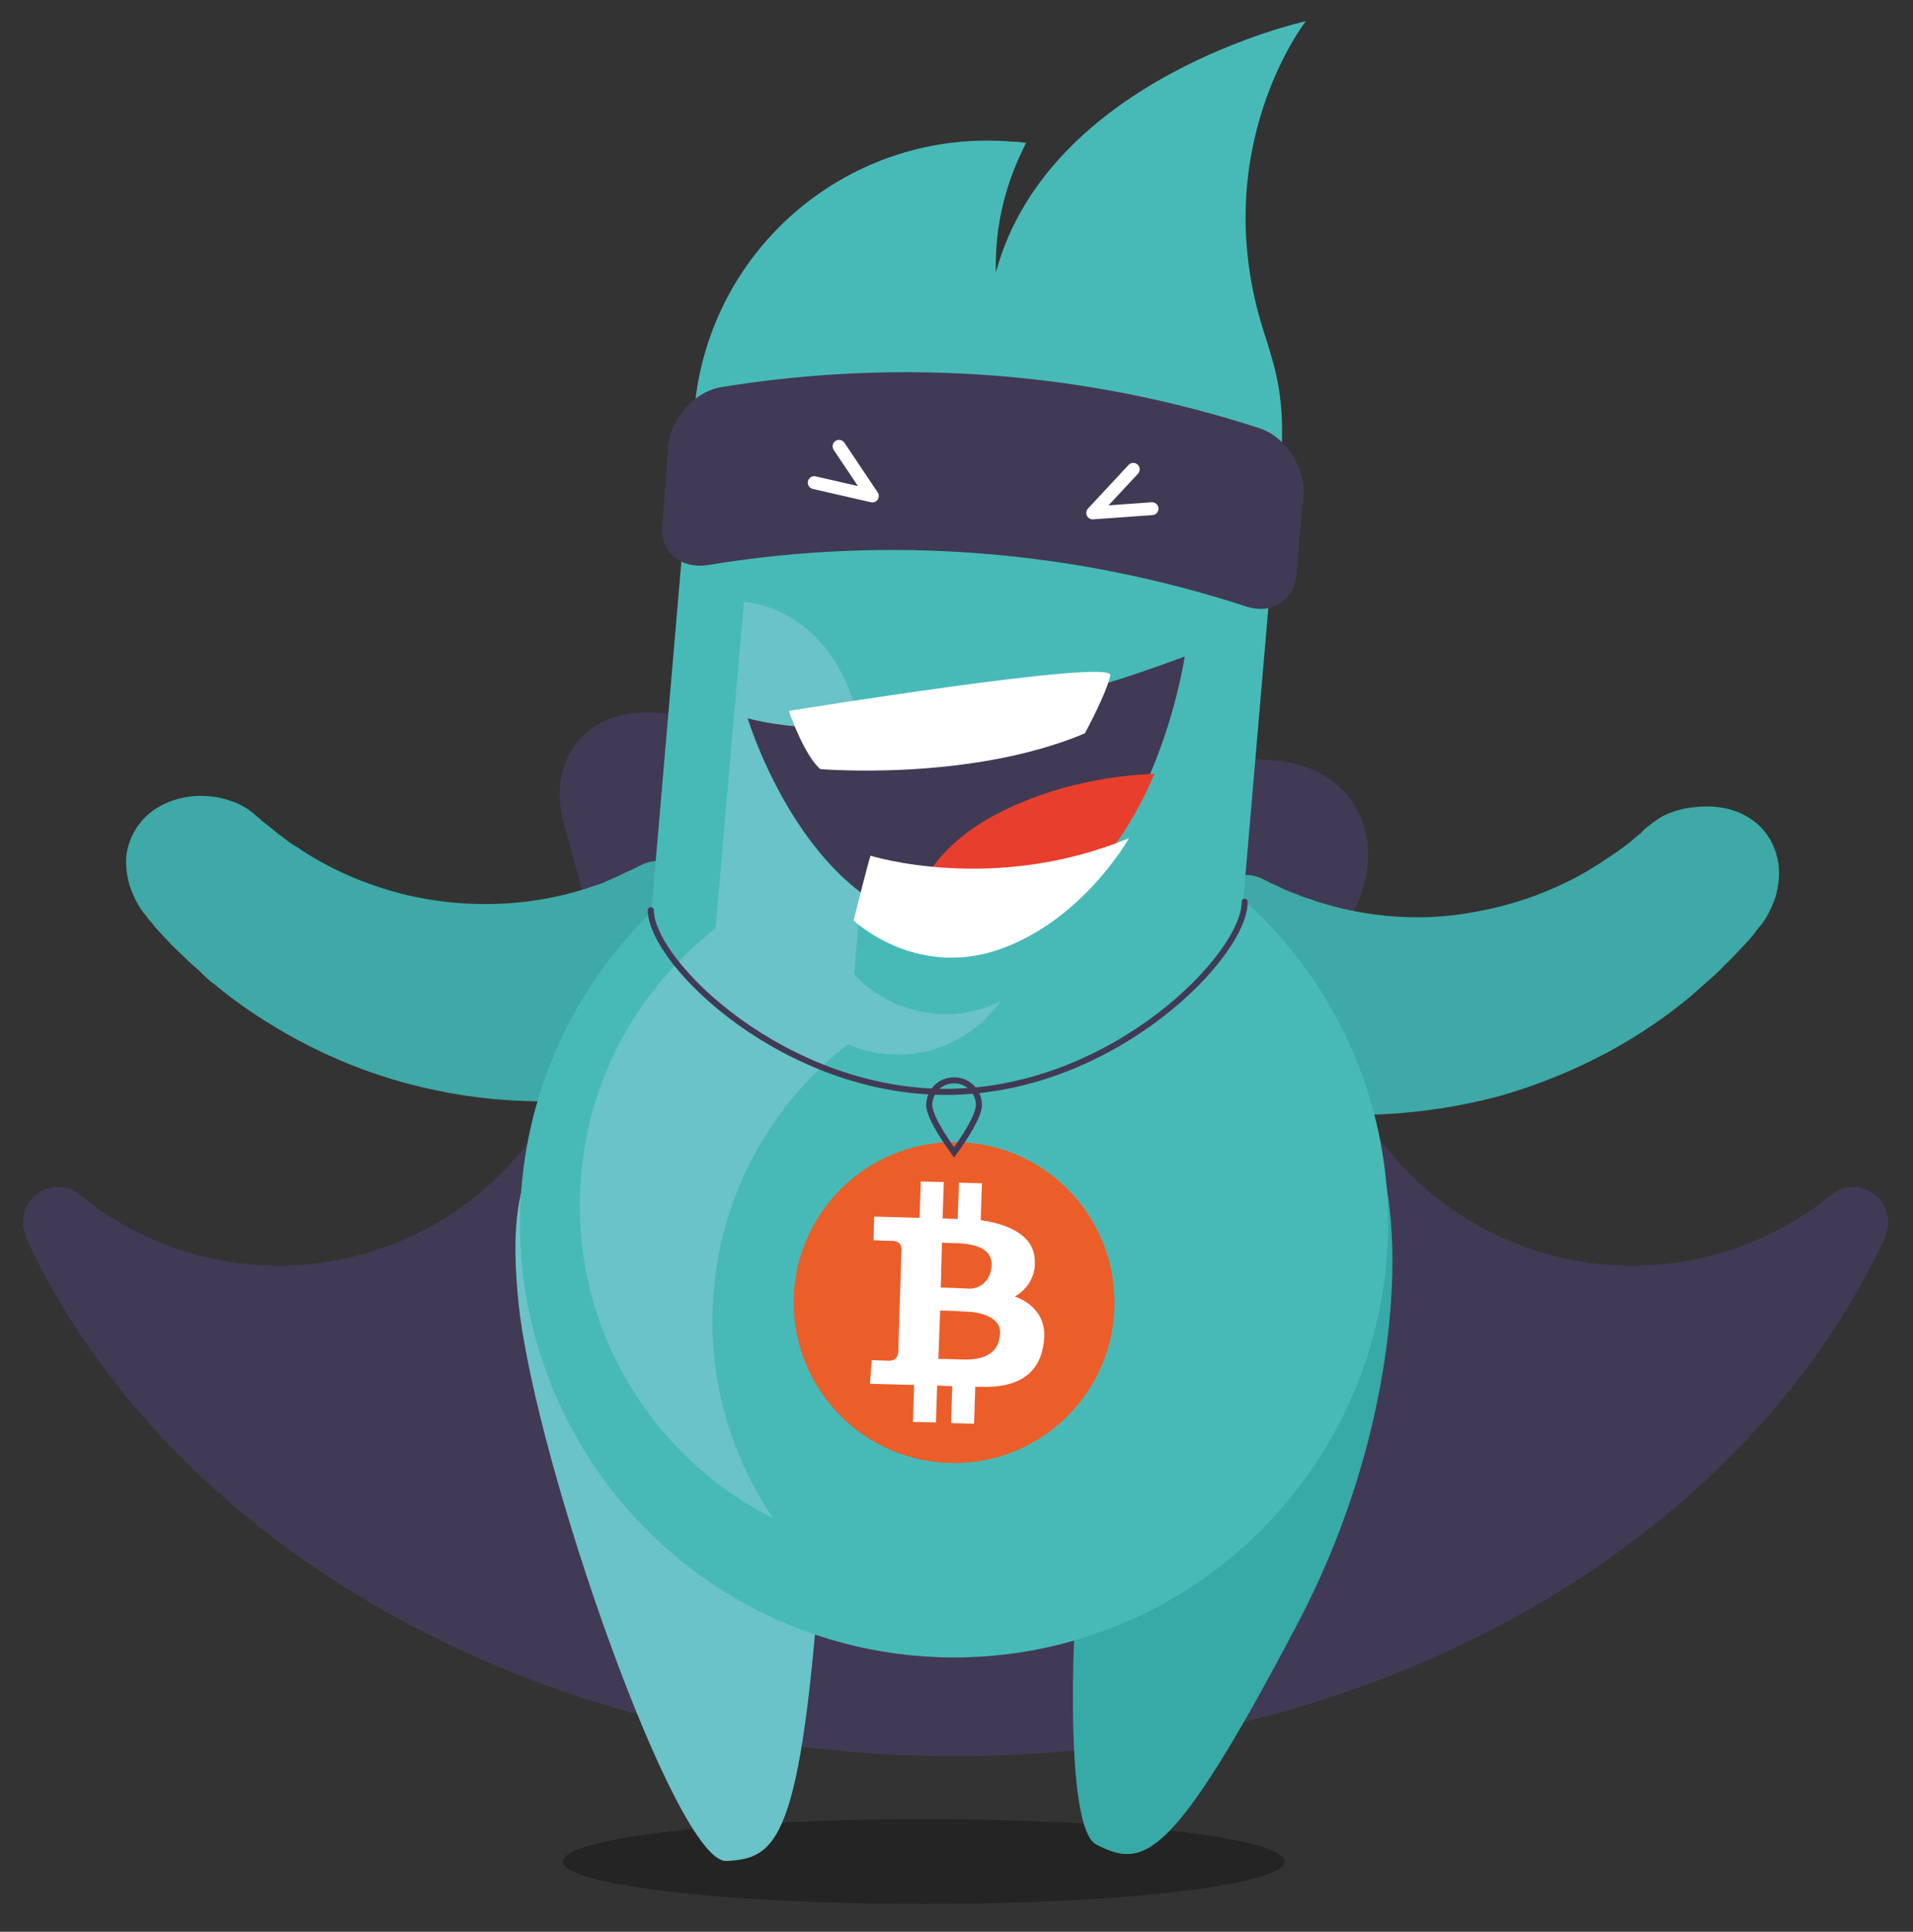 <svg xmlns="http://www.w3.org/2000/svg" xmlns:xlink="http://www.w3.org/1999/xlink" id="&#x428;&#x430;&#x440;_1" x="0px" y="0px" viewBox="0 0 316 319" style="enable-background:new 0 0 316 319;" xml:space="preserve"><rect x="0" y="0" width="316" height="319" fill="#333333" stroke="none"/><style type="text/css">	.st0{fill:#413A54;}	.st1{fill:#3EA9A7;}	.st2{fill:#47BAB8;}	.st3{fill:#242424;}	.st4{fill:#37A9A7;}	.st5{fill:#6AC3C8;}	.st6{fill:#EB5E29;}	.st7{fill:#FFFFFF;}	.st8{fill:none;stroke:#413A54;stroke-miterlimit:10;}	.st9{fill:none;stroke:#413A54;stroke-linecap:round;stroke-miterlimit:10;}	.st10{fill:#E83E2E;}	.st11{fill:none;stroke:#FFFFFF;stroke-width:2.126;stroke-linecap:round;stroke-linejoin:round;stroke-miterlimit:10;}</style><g>	<path class="st0" d="M100.7,163.4l-7.5-27.1c-3.1-11.1,3.8-19.5,15.3-18.6l102.2,7.9c11.5,0.9,17.9,10.6,14.3,21.5l0,0  c-3.7,11-16.1,19.7-27.6,19.5l-92.6-1.8"></path></g><path class="st0" d="M311.9,201.8c0-3.2-2.6-5.8-5.8-5.8c-1.4,0-2.6,0.5-3.6,1.3l0,0c-9,7.3-20.4,11.7-32.9,11.7 c-22.4,0-41.4-14.1-48.8-33.9l0,0c-10-25-34.4-42.7-63-42.7c-29.2,0-54.1,18.5-63.7,44.4l0,0c-7.8,18.9-26.4,32.2-48.1,32.2 c-12.5,0-24-4.4-32.9-11.8l0,0c-1-0.8-2.2-1.2-3.5-1.2c-3.2,0-5.8,2.6-5.8,5.8c0,0.9,0.2,1.8,0.6,2.6l-0.1,0 c23.2,50,83.2,85.6,153.5,85.6c70.5,0,130.5-35.7,153.7-85.9l0,0C311.7,203.4,311.9,202.6,311.9,201.8z"></path><g>	<path class="st1" d="M289,135.1c2.7,1.7,4.4,4.5,4.8,7.8c0.2,1.6,0,3.4-0.5,5.2c-0.6,1.7-1.4,3.5-2.7,5c0,0-0.3,0.3-0.7,0.9  c-0.2,0.3-0.5,0.6-0.9,1.1c-0.4,0.4-0.8,0.9-1.3,1.4c-0.5,0.5-1,1.1-1.6,1.7c-0.6,0.6-1.3,1.2-1.9,1.9c-0.7,0.7-1.5,1.4-2.3,2.1  s-1.7,1.5-2.6,2.3c-3.7,3.1-8.4,6.4-13.8,9.3c-5.4,2.9-11.5,5.4-17.8,7.2c-6.4,1.7-13,2.7-19.2,3c-6.3,0.3-12.2-0.2-17.2-0.9  c-1.3-0.2-2.4-0.4-3.6-0.6c-1.1-0.2-2.2-0.4-3.2-0.7c-1-0.2-1.9-0.5-2.8-0.7c-0.9-0.3-1.6-0.5-2.4-0.7c-0.7-0.2-1.4-0.4-1.9-0.6  c-0.5-0.2-1-0.4-1.4-0.5c-0.8-0.3-1.2-0.4-1.2-0.4c-2-0.7-3.7-1.9-5.1-3.2c-1.3-1.4-2.3-3-2.9-4.7c-1.1-3.4-0.6-7.1,1.5-10.3  l5.5-8.6c2.1-3.2,5-5.5,7.6-6.6c1.4-0.6,2.7-0.9,3.9-1c1.3-0.1,2.4,0.2,3.6,0.8c0,0,0.2,0.1,0.6,0.3c0.2,0.1,0.5,0.3,0.8,0.4  c0.3,0.1,0.7,0.3,1.1,0.5c0.4,0.2,0.8,0.4,1.3,0.6c0.5,0.2,1,0.4,1.6,0.6c0.6,0.3,1.2,0.5,1.9,0.7s1.3,0.5,2.1,0.7  c2.9,0.9,6.5,1.7,10.4,2.1c3.9,0.4,8.1,0.4,12.4-0.2c4.2-0.6,8.4-1.6,12.2-3c3.8-1.4,7.3-3.1,10.1-4.9c0.7-0.4,1.4-0.9,2-1.3  c0.6-0.4,1.2-0.8,1.8-1.2c0.5-0.4,1.1-0.8,1.5-1.1c0.5-0.4,0.9-0.7,1.2-1c0.4-0.3,0.7-0.6,1-0.8c0.3-0.3,0.5-0.5,0.7-0.7  c0.4-0.4,0.6-0.5,0.6-0.5c1.1-0.9,2.2-1.7,3.5-2.2c1.3-0.5,2.7-0.9,4.2-1C283.1,132.9,286.4,133.4,289,135.1z"></path></g><g>	<path class="st1" d="M25.8,133.5c2.7-1.7,5.9-2.3,8.8-2c1.5,0.1,2.9,0.5,4.2,1c1.3,0.5,2.5,1.3,3.5,2.2c0,0,0.2,0.2,0.6,0.5  c0.2,0.2,0.4,0.4,0.7,0.6c0.3,0.2,0.6,0.5,1,0.8c0.4,0.3,0.8,0.6,1.2,1c0.5,0.3,1,0.7,1.5,1.1c0.5,0.4,1.1,0.8,1.8,1.2  c0.6,0.4,1.3,0.9,2,1.3c2.8,1.7,6.3,3.5,10.1,4.8c3.8,1.4,8,2.4,12.3,2.9c4.2,0.5,8.5,0.5,12.4,0.1c3.9-0.4,7.4-1.2,10.4-2.1  c0.7-0.2,1.4-0.5,2.1-0.7c0.7-0.2,1.3-0.4,1.8-0.7c0.6-0.2,1.1-0.5,1.6-0.7c0.5-0.2,0.9-0.4,1.3-0.6c0.4-0.2,0.8-0.4,1.1-0.5  c0.3-0.2,0.6-0.3,0.8-0.4c0.4-0.2,0.6-0.3,0.6-0.3c1.1-0.6,2.3-0.9,3.5-0.8c1.3,0,2.6,0.3,4,1c2.7,1.1,5.6,3.3,7.7,6.6l5.6,8.5  c2.1,3.2,2.7,6.9,1.6,10.3c-0.6,1.7-1.5,3.3-2.9,4.7c-1.4,1.3-3,2.5-5,3.2c0,0-0.4,0.1-1.2,0.4c-0.4,0.1-0.8,0.3-1.4,0.5  c-0.6,0.2-1.2,0.4-1.9,0.6c-0.7,0.2-1.5,0.5-2.4,0.7c-0.9,0.2-1.8,0.5-2.8,0.7c-1,0.3-2.1,0.5-3.2,0.7s-2.3,0.5-3.6,0.7  c-5,0.8-10.9,1.3-17.2,1c-6.3-0.2-12.9-1.2-19.2-2.9c-6.4-1.7-12.5-4.2-17.9-7.1c-5.4-2.9-10.1-6.1-13.8-9.2  c-1-0.7-1.8-1.5-2.6-2.3c-0.8-0.7-1.6-1.4-2.3-2.1c-0.7-0.7-1.4-1.3-2-1.9c-0.6-0.6-1.1-1.2-1.6-1.7c-0.5-0.5-0.9-1-1.3-1.4  c-0.3-0.4-0.6-0.8-0.9-1.1c-0.5-0.6-0.7-0.9-0.7-0.9c-1.3-1.5-2.1-3.3-2.7-5c-0.5-1.8-0.7-3.5-0.5-5.2  C21.4,138,23.1,135.2,25.8,133.5z"></path></g><path class="st2" d="M208.7,54.6c-9.5-30,7-51.1,7-51.1s-42.5,9.3-51.2,41.5c-0.2-8.1,1.8-15.2,5-21.4c-0.7-0.1-1.4-0.2-2.2-0.2 c-26.8-2.3-50.3,17.5-52.6,44.3l-10.1,117.8c-2.3,26.8,17.5,50.2,44.3,52.5l0,0.1c26.7,2.3,50.3-17.5,52.6-44.3l10.1-117.8 C212.3,66,210.9,61.4,208.7,54.6z"></path><ellipse class="st3" cx="152.6" cy="307.4" rx="59.6" ry="7"></ellipse><path class="st4" d="M222.8,184.4c9.2,2.3,12.6,43.7-8.4,83.6c-21,40-25.6,40.5-33.3,36.6c-7.7-3.8-2.8-74.4,5-99.6 C193.7,180.2,208.4,180.9,222.8,184.4z"></path><path class="st5" d="M105,181.6c9.1-2.6,33.8,29.6,30.6,76c-3.3,46.4-7.2,49.3-15.6,49.7c-8.3,0.5-31.4-65.3-34.3-91.7 C82.9,189.5,90.8,185.7,105,181.6z"></path><circle class="st2" cx="157.6" cy="202" r="71.7"></circle><path class="st5" d="M122.9,99.4c-0.1,0.6-4.7,53.9-4.7,53.9c-12.3,9.6-20.8,24-22.2,40.8c-2.1,24.3,11.2,46.3,31.7,56.6 c-7.2-10.6-11-23.7-9.8-37.5c1.4-16.8,9.9-31.2,22.2-40.8c0,0,1.9-21.7,2.8-33.3C146.2,100.1,122.9,99.4,122.9,99.4z"></path><path class="st5" d="M151.5,166.9c-5.1-1.2-9.3-4.1-12.1-8.1c-2.6,2.3-5.4,4.3-8.2,6.4c2.8,4.1,7.1,7.2,12.4,8.4 c8.5,2,17-1.6,21.7-8.3C161.2,167.4,156.4,168.1,151.5,166.9z"></path><g>	<circle class="st6" cx="157.6" cy="215.1" r="26.5"></circle>	<path class="st7" d="M161.9,229c-0.3,0-0.5,0-0.8,0l-0.2,6.1l-3.8-0.1l0.2-6.1c-0.8,0-1.7-0.1-2.5-0.1l-0.2,6.1l-3.8-0.1l0.2-6.1  c-4.1-0.1-7.3-0.2-7.3-0.2l0.3-3.9c0,0,2.1,0.1,2.9,0.1c0.8,0,1.5-0.4,1.5-1.8c0-1.4,0.5-15.6,0.5-16.6c0-1-0.6-1.4-1.8-1.4  c-1.3,0-2.8-0.1-2.8-0.1l0.1-3.9c0,0,3.6,0.1,7.5,0.2l0.2-6l3.8,0.1l-0.2,6c0.9,0,1.7,0.1,2.5,0.1l0.2-6l3.8,0.1l-0.2,6.1  c3.8,0.5,8.5,2.1,8.9,6.2c0.5,4.6-3.3,6.4-3.3,6.4s5,1.4,4.9,6.5C172.3,225.6,169.6,229.3,161.9,229z"></path>	<path class="st6" d="M160.1,216.6c-1.1,0-1.9-0.1-1.9-0.1l-2.9-0.1l-0.3,8c0.4,0,1.5,0,4.1,0.1c4,0.1,6-1.4,6.1-4.4  C165.3,217.2,161.2,216.7,160.1,216.6z"></path>	<path class="st6" d="M163.8,208.9c0.1-3.1-3.6-3.5-5.5-3.6c-1.4,0-2.3-0.1-2.7-0.1l-0.2,7.4l5,0.2  C161.7,212.7,163.7,211.7,163.8,208.9z"></path></g><path class="st8" d="M161.7,182.5c0,2.3-4.1,7.8-4.1,7.8s-4.1-5.5-4.1-7.8s1.8-4.1,4.1-4.1S161.7,180.2,161.7,182.5z"></path><path class="st9" d="M205.6,148.9c0.1,8.8-21.5,31-48.6,31.4c-27.1,0.4-49.4-21.2-49.5-30"></path><g>	<g>		<g>			<path class="st0" d="M123.5,118.6c0,0,11.4,37.9,38.8,34.4c27.4-3.5,33.4-44.6,33.4-44.6C147.8,126.4,123.5,118.6,123.5,118.6"></path>			<path class="st7" d="M130.3,117.4c0,0,2.5,7.3,5.2,9.6c0,0,24.7,2.1,43.7-5.9c0,0,3.7-6.8,4.2-9.6S130.3,117.4,130.3,117.4"></path>			<path class="st10" d="M164.5,134.5c-9.5,5-13.1,11.8-14.3,17.1c3.8,1.5,8.1,2.1,12.8,1.5c14.4-1.8,22.9-14.1,27.7-25.3    C184.6,128,174.4,129.3,164.5,134.5z"></path>			<path class="st7" d="M141,152c0,0,2.4-9.6,2.8-10.7c0,0,20.3,6.4,42.7-2.9c0,0-7.6,13.6-21.5,18.4C151.1,161.6,141,152,141,152"></path>		</g>	</g></g><path class="st0" d="M214.2,94.7c-0.4,4.5-4.1,6.9-8.5,5.4c-28.6-9.3-59-11.7-88.7-6.8c-4.6,0.7-8-2.1-7.6-6.7c0.3-4.3,0.7-8.6,1-13 c0.4-4.5,4.3-9,8.9-9.7c29.7-4.8,60.1-2.5,88.7,6.8c4.4,1.4,7.6,6.5,7.3,11C214.9,86,214.5,90.3,214.2,94.7z"></path><g>	<g>		<polyline class="st11" points="138.6,73.7 144.1,81.9 134.5,79.7   "></polyline>	</g>	<g>		<polyline class="st11" points="187.2,77.5 180.5,84.7 190.3,84   "></polyline>	</g></g></svg>